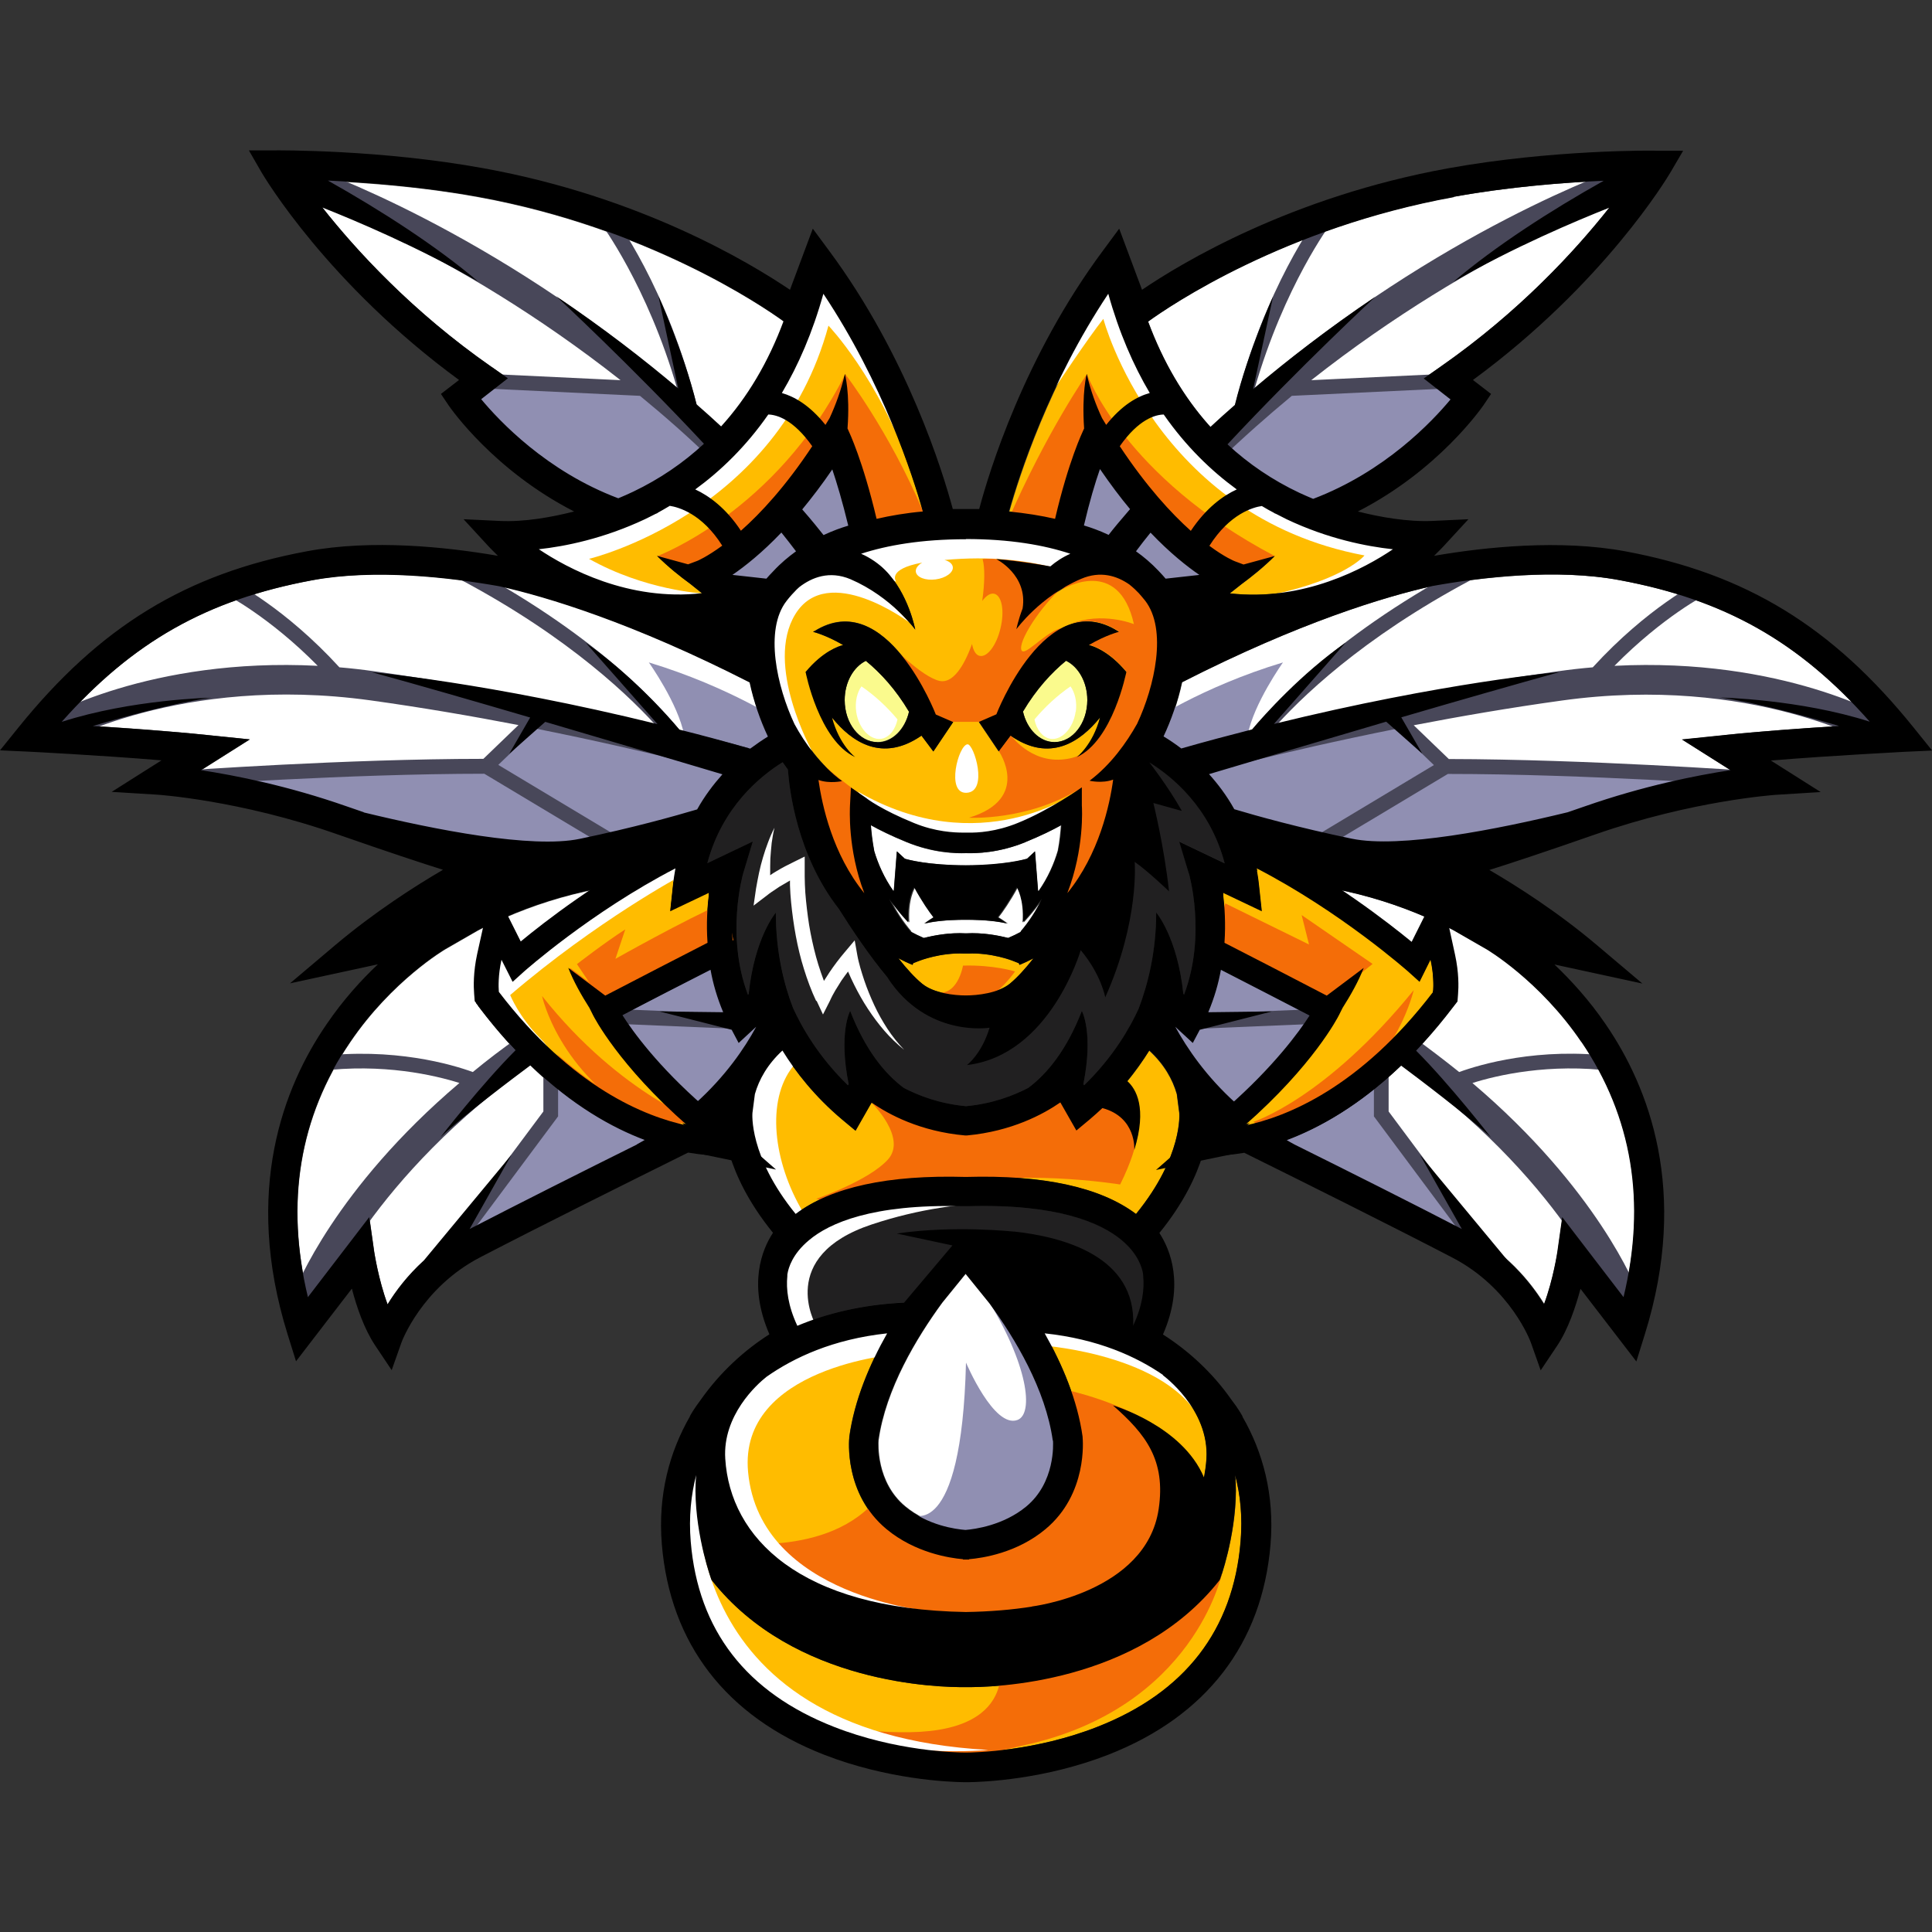 <?xml version="1.0" encoding="UTF-8"?>
<svg id="Layer_1" data-name="Layer 1" xmlns="http://www.w3.org/2000/svg" viewBox="0 0 102.4 102.4">
  <rect x="0" y="0" width="102.4" height="102.4" fill="#333333" stroke="none"/>
  <defs>
    <style>
      .cls-1 {
        fill: #f46d08;
      }

      .cls-2 {
        fill: #fff;
      }

      .cls-3 {
        fill: #ffbc00;
      }

      .cls-4 {
        fill: #fafa8d;
      }

      .cls-5 {
        fill: #908fb2;
      }

      .cls-6 {
        fill: #212021;
      }

      .cls-7 {
        fill: #484759;
      }
    </style>
  </defs>
  <g>
    <path class="cls-4" d="m45.89,35.02c-.65.32-1.12,1.13-1.12,2.08,0,1.23.78,2.23,1.74,2.23.79,0,1.46-.69,1.67-1.62-.71-1.19-1.52-2.07-2.29-2.7Z"/>
    <path class="cls-4" d="m56.51,35.02c-.77.63-1.58,1.5-2.29,2.7.21.93.88,1.62,1.67,1.62.96,0,1.74-1,1.74-2.23,0-.95-.47-1.76-1.12-2.08Z"/>
    <path class="cls-2" d="m54.37,44.63c-1.42.58-2.64.61-3.17.59-.53.02-1.75,0-3.17-.59-.81-.33-1.43-.64-1.88-.89.02.38.08.85.18,1.38.2.67.52,1.41,1.02,2.12l.02-.05.16-2.06.42.39c.15.04,1.23.34,3.24.35,2.01,0,3.09-.3,3.24-.35l.42-.39.16,2.06.02.05c.51-.72.83-1.47,1.03-2.15.1-.51.14-.98.17-1.35-.45.25-1.07.56-1.88.89Z"/>
    <path class="cls-2" d="m48.28,49.38c.22.12.45.23.69.33h0c.53-.13,1.35-.29,2.24-.24.89-.05,1.7.11,2.24.25h0c.24-.11.47-.22.69-.34.48-.55.85-1.15,1.14-1.75-.53.76-1.02,1.26-1.02,1.26.09-1.24-.31-1.86-.31-1.86-.4.74-.8,1.31-1.02,1.59.23.14.49.33.49.33-.55-.14-1.35-.18-1.35-.18h0c-.35-.02-.68-.02-.84-.02-.17,0-.5,0-.84.02h0s-.8.04-1.35.18c0,0,.25-.19.49-.33-.22-.28-.62-.85-1.02-1.59,0,0-.4.62-.31,1.86,0,0-.48-.49-1.01-1.24.29.59.66,1.18,1.13,1.73Z"/>
    <path class="cls-2" d="m52.47,69.07l-1.27-1.57-1.25,1.54c-1.36,1.86-3,4.58-3.38,7.3-.01.14-.14,2.21,1.42,3.5,1.21,1,2.7,1.2,3.21,1.24.49-.04,2.01-.23,3.22-1.24,1.55-1.28,1.43-3.34,1.42-3.5-.38-2.72-2-5.42-3.36-7.28Z"/>
    <path class="cls-6" d="m62.5,44.6l2.41,1.15c-.79-2.98-2.81-4.62-3.99-5.35-.1.14-.19.27-.28.39-.07,1.03-.48,4.54-2.69,7.37-.98,1.55-2.55,3.87-3.74,4.84-.77.63-1.89.81-2.63.85h0s-.14.01-.32.01c-.02,0-.04,0-.06,0-.02,0-.04,0-.06,0-.18,0-.3,0-.32,0h0c-.74-.05-1.86-.23-2.63-.86-1.2-.97-2.76-3.29-3.74-4.84-2.21-2.83-2.62-6.34-2.69-7.37-.09-.12-.19-.25-.28-.39-1.18.73-3.2,2.37-3.99,5.35l2.41-1.15-.51,1.69s-.94,3.26.25,6.43l.04-.03c.31-3,1.44-4.32,1.44-4.32,0,2.08.44,3.79.91,5.05.45.99,1.33,2.58,2.91,4.1l.04-.06c-.55-2.73.08-3.88.08-3.88.81,2.09,1.85,3.34,2.84,4.08.79.41,1.9.84,3.3.97,1.4-.13,2.51-.56,3.3-.97.99-.74,2.03-1.99,2.84-4.08,0,0,.63,1.15.08,3.88l.04.06c1.56-1.51,2.44-3.06,2.89-4.06.49-1.26.93-2.99.93-5.1,0,0,1.13,1.32,1.44,4.32l.04.03c1.2-3.18.26-6.39.25-6.43l-.51-1.69Z"/>
    <path class="cls-6" d="m60.63,67.63s0-.02,0-.04c0-.03,0-.06-.01-.09-.05-.29-.25-1.03-1.14-1.77-1.07-.9-3.35-1.92-8.1-1.8h0c-.06,0-.12,0-.18,0-.06,0-.12,0-.18,0h0c-4.75-.13-7.03.9-8.1,1.79-.88.74-1.09,1.48-1.14,1.77,0,.03,0,.06-.01.09,0,.02,0,.03,0,.04h0c-.07.69.03,1.57.53,2.64,1.52-.64,3.39-1.12,5.66-1.23l3.25-3.84,3.25,3.84c2.27.11,4.14.59,5.66,1.23.5-1.07.6-1.95.53-2.64h0Z"/>
    <path class="cls-2" d="m91.4,38.96c2.59-.27,5.91-.48,7.83-.59-3.81-4.34-7.78-6.58-13.37-7.62-3.35-.62-7.31-.15-9.92.31-2.55.57-7.06,1.93-13.28,5.1-.22,1.03-.57,2.02-.97,2.87,1.03.63,2.62,1.85,3.75,3.87,1.21.36,3.43.98,6.22,1.56,2.55.53,7.71-.49,11.45-1.4.29-.1.59-.2.9-.31,3.11-1.09,5.9-1.64,7.73-1.92l-2.58-1.63,2.24-.23Z"/>
    <path class="cls-2" d="m26.07,19.46l.87.61-1.42,1.11c.97,1.17,3.48,3.83,7.28,5.27.26-.11.53-.22.79-.35,3.72-1.78,6.38-4.82,7.96-9.05-1.17-.85-7.24-4.97-16.2-6.6-3.66-.67-7.37-.85-9.35-.9,1.42,2.01,4.77,6.23,10.07,9.92Z"/>
    <path class="cls-2" d="m38.82,30.48l1.8.2c.09-.11.21-.25.38-.41,1.37-1.44,2.97-2.11,3.96-2.4-.3-1.28-.6-2.28-.85-2.99-2.14,3.13-4.08,4.78-5.29,5.6Z"/>
    <path class="cls-2" d="m63.58,30.48c-1.21-.82-3.15-2.47-5.29-5.6-.24.71-.54,1.71-.85,2.99.99.29,2.59.96,3.95,2.4.16.16.29.3.38.42l1.8-.2Z"/>
    <path class="cls-2" d="m26.47,31.06c-2.61-.47-6.58-.94-9.92-.31-5.59,1.04-9.56,3.28-13.37,7.62,1.92.11,5.25.32,7.83.59l2.24.23-2.58,1.63c1.83.28,4.61.83,7.73,1.92.31.11.61.21.9.31,3.74.91,8.89,1.93,11.45,1.4,2.79-.58,5.02-1.2,6.22-1.56,1.13-2.01,2.72-3.23,3.75-3.87-.4-.85-.75-1.84-.97-2.87-6.23-3.17-10.73-4.53-13.28-5.1Z"/>
    <path class="cls-2" d="m68.87,26.12c.25.12.49.22.73.32,3.8-1.43,6.31-4.1,7.28-5.27l-1.42-1.11.87-.61c5.3-3.69,8.65-7.9,10.07-9.92-1.98.05-5.69.24-9.35.9-8.96,1.63-15.03,5.75-16.2,6.6,1.58,4.26,4.27,7.3,8.02,9.08Z"/>
    <path class="cls-2" d="m75.6,48.62c-1.43-.62-3.06-1.16-4.87-1.51,1.87,1.23,3.33,2.39,4.11,3.03l.76-1.53Z"/>
    <path class="cls-2" d="m78.8,50.3l-1.72-.99c-.2-.1-.4-.2-.61-.31l.04.09c.96,2.11.68,3.85.67,3.92l-.03.15-.09.12c-3.18,4.23-6.39,6.21-8.84,7.14.13.08.27.15.41.23,2.88,1.43,6.44,3.22,9.05,4.57,2.15,1.12,3.45,2.73,4.17,3.89.49-1.33.7-2.76.71-2.78l.26-1.84,3.25,4.24c1.21-5.02.46-9.56-2.23-13.52-2.22-3.27-5.02-4.91-5.04-4.93Z"/>
    <path class="cls-2" d="m64.73,51.4c-.18.97-.49,1.99-1.02,2.99l-.48.9-.93-.86c.61,1.13,1.63,2.63,3.22,4.06,2.25-2.05,3.49-3.77,4.01-4.6-1.56-.82-3.53-1.83-4.81-2.48Z"/>
    <path class="cls-2" d="m26.8,48.62l.76,1.53c.78-.65,2.23-1.8,4.11-3.03-1.81.35-3.44.89-4.87,1.51Z"/>
    <path class="cls-2" d="m25.34,53.3l-.09-.12-.03-.15c-.01-.07-.29-1.82.67-3.92l.04-.09c-.21.1-.41.2-.61.31l-1.72.99s-2.82,1.65-5.04,4.93c-2.69,3.96-3.44,8.5-2.23,13.52l3.25-4.24.26,1.84s.21,1.45.71,2.78c.72-1.17,2.02-2.78,4.17-3.89,2.61-1.36,6.17-3.14,9.05-4.57.14-.08.28-.15.41-.23-2.45-.92-5.66-2.91-8.84-7.14Z"/>
    <path class="cls-2" d="m38.69,54.39c-.53-1-.84-2.02-1.02-2.99-1.28.66-3.25,1.67-4.81,2.48.53.83,1.76,2.55,4.01,4.6,1.59-1.43,2.6-2.93,3.22-4.06l-.93.86-.48-.9Z"/>
    <path class="cls-3" d="m46.91,30.21c1.25,1.25,1.6,3.16,1.6,3.16,0,0-1.25-1.74-3.43-2.67-1.12-.48-2.05-.11-2.72.42-.05.05-.1.09-.14.13-.18.18-.36.38-.53.6-1.19,1.52-.51,4.55.42,6.53.56,1,1.39,2.17,2.52,3.02,0,0-.66.16-1.25-.05.18,1.33.74,3.93,2.43,6-.91-2.34-.77-4.49-.76-4.63l.05-.97.83.57s.79.6,2.51,1.31c1.15.47,2.14.52,2.61.51,0,0,.05,0,.14,0,.09,0,.14,0,.14,0,.47,0,1.47-.04,2.61-.51,1.72-.7,3.31-1.77,3.31-1.77l.08.86c0,.13.14,2.29-.77,4.64,1.7-2.08,2.25-4.68,2.43-6.02-.47.17-.97.11-1.17.07-.05,0-.08-.02-.08-.02,1.14-.84,1.97-2.01,2.53-3.02.93-1.98,1.61-5,.42-6.53-.11-.14-.22-.27-.33-.39-.12-.13-.29-.28-.5-.46-.66-.45-1.53-.74-2.56-.29-.34.15-.66.31-.95.49,0,0,0,0,0,0-1.59.95-2.48,2.18-2.48,2.18,0,0,.36-1.91,1.6-3.16.31-.31.75-.63,1.25-.85-1.39-.45-3.2-.78-5.54-.78-2.36,0-4.17.32-5.56.77.51.22.96.54,1.27.86Zm5.9,7.65s1.5-3.9,3.89-4.76c0,0,0,0,.01,0,.76-.27,1.61-.23,2.53.35.03.01.05.02.06.04,0,0-.66.16-1.59.7.21.05,1.07.32,1.99,1.43,0,0-2.29,6.04-6.14,3.37l-.63.84-1.05-1.56.93-.41Zm-2.29.41l-1.05,1.56-.63-.84c-3.85,2.67-6.14-3.37-6.14-3.37.92-1.11,1.77-1.38,1.99-1.43-.92-.54-1.59-.7-1.59-.7,0-.01.03-.02.06-.04,3.81-2.4,6.43,4.41,6.43,4.41l.93.41Z"/>
    <path class="cls-3" d="m37.22,31.45l-.61-.49c-.53-.39-1.18-.9-1.77-1.49l1.65.45.48-.18s3.13-1.29,6.65-6.98l.37-.59c.32-.68.61-1.47.81-2.34,0,0,.27.97.14,2.89l.05.11c.03.07.77,1.59,1.49,4.68.73-.17,1.55-.3,2.45-.39-.53-1.89-2.11-6.8-5.27-11.54-1.83,6.59-5.62,9.93-8.8,11.62h.02s-.12.05-.12.05c-.19.1-.37.19-.56.28-2.19,1.03-4.23,1.44-5.62,1.59,1.5,1.01,4.75,2.78,8.64,2.33Z"/>
    <path class="cls-3" d="m57.42,22.83l.05-.11c-.13-1.92.14-2.89.14-2.89.2.86.49,1.65.81,2.34l.37.59c3.56,5.76,6.62,6.97,6.65,6.98l.48.18,1.65-.45c-.59.59-1.23,1.1-1.76,1.49l-.62.49c3.91.45,7.16-1.33,8.65-2.34-1.39-.15-3.43-.56-5.62-1.59-.18-.09-.37-.18-.55-.28l-.12-.05h.02c-3.18-1.69-6.97-5.03-8.8-11.62-3.16,4.74-4.74,9.65-5.27,11.54.9.08,1.71.22,2.45.39.73-3.1,1.46-4.61,1.49-4.68Z"/>
    <path class="cls-3" d="m51.19,52.76c.62,0,1.71-.12,2.33-.62.38-.31.82-.79,1.26-1.35-.24.13-.49.25-.75.35l-.04-.1h-.01s-.32-.12-.32-.12c-.01,0-1.13-.44-2.37-.38h-.19c-1.25-.06-2.36.37-2.37.38l-.32.13h-.01s-.04.09-.04.09c-.26-.11-.51-.23-.75-.35.44.56.88,1.04,1.26,1.35.61.5,1.69.61,2.31.62Z"/>
    <path class="cls-3" d="m45.35,59.94l-.72-.6c-1.45-1.22-2.46-2.53-3.16-3.65-.79.73-1.24,1.53-1.46,2.31l-.13,1s-.21,2.28,2.29,5.35c1.89-1.42,4.92-2.08,9.02-1.96,4.11-.12,7.13.54,9.02,1.96,2.5-3.07,2.29-5.34,2.29-5.35l-.13-1c-.22-.78-.67-1.58-1.46-2.31-.69,1.12-1.7,2.42-3.16,3.65l-.72.6-.85-1.49c-.9.63-2.58,1.53-4.94,1.74h0s-.04,0-.06,0c-.02,0-.04,0-.06,0h0c-2.36-.22-4.03-1.12-4.94-1.75l-.85,1.49Z"/>
    <path class="cls-3" d="m75.82,50.98l-.58,1.17-.61-.55s-3.55-3.15-8.03-5.47c.05.29.1.59.13.89l.15,1.39-2.06-.98c.09.72.15,1.63.08,2.65,1.29.66,3.65,1.88,5.42,2.8l1.96-1.47c-.28.72-.7,1.46-1.12,2.12l-.19.38c-.06.12-1.36,2.66-5.01,5.86,2.23-.47,6.13-2.02,10-7.09.02-.26.04-.89-.14-1.7Z"/>
    <path class="cls-3" d="m65.51,79.02c-.02,2.48-.85,4.72-.85,4.72-4.35,5.54-12.1,5.7-13.47,5.68-1.36.02-9.12-.14-13.47-5.68,0,0-.83-2.24-.85-4.72,0-.28.01-.56.04-.84-.28,1.04-.4,2.21-.29,3.53.39,4.69,2.95,8,7.6,9.82,3.26,1.28,6.45,1.36,6.97,1.36.52,0,3.71-.08,6.97-1.36,4.65-1.82,7.21-5.12,7.6-9.82.11-1.31-.02-2.49-.29-3.53.03.28.04.56.04.84Z"/>
    <path class="cls-3" d="m31.43,53.91l-.19-.38c-.42-.66-.84-1.4-1.12-2.12l1.96,1.47c1.76-.92,4.13-2.14,5.42-2.8-.07-1.02-.01-1.93.08-2.65l-2.06.98.15-1.39c.03-.31.08-.6.13-.89-4.48,2.32-7.99,5.44-8.03,5.47l-.61.55-.59-1.17c-.18.81-.16,1.44-.14,1.7,3.87,5.07,7.76,6.63,10,7.09-3.65-3.2-4.95-5.74-5.01-5.86Z"/>
    <path class="cls-3" d="m38.45,77.33c.27,4.15,3.91,7.97,12.75,8.12,8.85-.15,12.49-3.97,12.75-8.12.17-2.67-2.32-4.45-2.32-4.45,0,0,.01,0,.02,0-1.43-.98-3.47-1.91-6.28-2.21.93,1.64,1.74,3.54,2,5.48v.03c.02.12.29,3-1.97,4.87-1.51,1.25-3.33,1.53-4.05,1.59v.02s-.07,0-.16,0c-.09,0-.15,0-.16,0v-.02c-.72-.06-2.54-.33-4.05-1.59-2.26-1.87-1.98-4.75-1.97-4.87v-.03c.27-1.94,1.08-3.84,2.01-5.48-2.88.31-4.96,1.28-6.39,2.3-.51.41-2.33,2.05-2.19,4.35Z"/>
    <path class="cls-5" d="m73.75,37.42l-10.14,3.36,1.09,2.65s5.85,2.73,9.83,2.34c3.98-.39,16.78-4.37,16.78-4.37-3.67-.47-14.9-1.01-14.9-1.01l-2.65-2.97Z"/>
    <path class="cls-5" d="m64.31,50.69v.31l-1.72,2.34-.86,1.09,1.87,3.43s1.01,2.26,2.19,1.25c1.17-1.01,4.45-5.38,4.45-5.38-.55-.47-5.93-3.04-5.93-3.04Z"/>
    <path class="cls-5" d="m73.13,58.96l.23-2.73c-1.56,1.56-6.48,3.98-6.48,3.98l11.24,6.09-.55-1.33-4.45-6.01Z"/>
    <path class="cls-5" d="m64.78,30.84l-6.45-6.97c-1.14,1.98-1.66,4.68-1.66,4.68l2.6.94,3.02,2.18,2.5-.83Z"/>
    <path class="cls-5" d="m77.47,20.44l-9.16-.1-3.95,3.23s4.47,3.64,6.45,3.64c0,0,6.66-3.54,6.66-6.76Z"/>
    <path class="cls-5" d="m66.13,38.96c.31-1.66,1.87-3.85,1.87-3.85-4.32,1.3-7.18,3.23-7.18,3.23l1.35,2.08,3.95-1.46Z"/>
    <path class="cls-5" d="m37.7,43.43l1.09-2.65-10.14-3.36-2.65,2.97s-11.24.55-14.9,1.01c0,0,12.8,3.98,16.78,4.37,3.98.39,9.83-2.34,9.83-2.34Z"/>
    <path class="cls-5" d="m38.09,51v-.31s-5.38,2.58-5.93,3.04c0,0,3.28,4.37,4.45,5.38,1.17,1.01,2.18-1.25,2.18-1.25l1.87-3.43-.86-1.09-1.72-2.34Z"/>
    <path class="cls-5" d="m29.27,58.96l-4.45,6.01-.55,1.33,11.24-6.09s-4.92-2.42-6.48-3.98l.23,2.73Z"/>
    <path class="cls-5" d="m37.62,30.84l2.5.83,3.02-2.18,2.6-.94s-.52-2.71-1.66-4.68l-6.45,6.97Z"/>
    <path class="cls-5" d="m31.59,27.2c1.98,0,6.45-3.64,6.45-3.64l-3.95-3.23-9.16.1c0,3.23,6.66,6.76,6.66,6.76Z"/>
    <path class="cls-5" d="m36.27,38.96l3.95,1.46,1.35-2.08s-2.86-1.92-7.18-3.23c0,0,1.56,2.19,1.87,3.85Z"/>
    <path class="cls-5" d="m48.31,80.26s2.65,1.56,2.89-8.04c0,0,1.48,3.51,2.73,3.04.88-.33.55-2.97-1.64-6.48,0,0,2.58,1.56,3.51,5.31.94,3.75,1.25,5.38-.94,6.24-2.18.86-4.92,1.01-4.92,1.01,0,0-1.56.39-2.03-1.09"/>
    <path class="cls-7" d="m99.44,39.52l.8-1.34c-.25-.15-5.77-3.35-14.67-2.89,2.58-2.62,4.85-3.78,4.88-3.79l-.35-.7c-.12.06-2.79,1.41-5.68,4.57-.6.05-1.22.12-1.85.21-5.75.8-11.16,1.94-14.88,2.82,1.7-1.87,5.28-5.18,11.42-8.25l-.35-.7c-7.36,3.68-11.07,7.64-12.38,9.27-2.27.55-3.64.94-3.68.95l.42,1.5c.06-.02,4.62-1.29,10.88-2.54l2,1.92-6.85,4.11.4.67,7.19-4.31c7.27,0,15.9.62,15.99.62l.06-.78c-.09,0-8.71-.62-16-.63l-1.86-1.79c2.44-.47,5.1-.93,7.85-1.31,10.08-1.4,16.6,2.36,16.66,2.4Z"/>
    <path class="cls-7" d="m78.05,57.4c1.29-.41,4.07-1.06,7.44-.63l.1-.77c-4.03-.52-7.18.43-8.25.82-.76-.61-1.57-1.23-2.43-1.85l-.9,1.27c8.76,6.19,11.31,12.72,11.33,12.79l1.46-.55c-.09-.25-2.13-5.45-8.75-11.07Z"/>
    <rect class="cls-7" x="63.21" y="53.62" width="6.33" height=".78" transform="translate(-2.2 2.82) rotate(-2.39)"/>
    <polygon class="cls-7" points="73.6 56.44 72.82 56.44 72.82 59.17 78.82 67.23 79.45 66.76 73.6 58.91 73.6 56.44"/>
    <path class="cls-7" d="m58.24,29.05l1.21.98c.66-.82,1.35-1.63,2.06-2.41l-1.16-1.04c-.73.81-1.44,1.64-2.11,2.48Z"/>
    <path class="cls-7" d="m68.47,20.98l8.65-.41-.04-.78-7.58.36c8.89-7.01,17.05-9.84,17.15-9.87l-.5-1.48c-.43.15-9.85,3.41-19.65,11.79,1.58-5.47,4.02-8.72,4.05-8.76l-.62-.47c-.12.16-2.9,3.87-4.48,10.16-.64.57-1.27,1.16-1.91,1.77l1.08,1.12c1.28-1.23,2.57-2.37,3.85-3.43Z"/>
    <path class="cls-7" d="m23.65,29.45l-.35.7c6.14,3.07,9.72,6.39,11.42,8.25-3.72-.88-9.13-2.02-14.88-2.82-.63-.09-1.25-.16-1.85-.21-2.89-3.16-5.56-4.51-5.68-4.57l-.35.7s2.3,1.17,4.88,3.79c-8.91-.46-14.42,2.73-14.67,2.89l.8,1.34c.06-.04,6.58-3.79,16.66-2.4,2.74.38,5.41.84,7.85,1.31l-1.86,1.79c-7.28,0-15.91.62-16,.63l.06.78c.09,0,8.72-.62,15.99-.62l7.19,4.31.4-.67-6.85-4.11,2-1.92c6.27,1.25,10.82,2.52,10.88,2.54l.42-1.5s-1.41-.39-3.68-.95c-1.31-1.62-5.02-5.58-12.38-9.27Z"/>
    <path class="cls-7" d="m27.49,54.97c-.87.61-1.68,1.23-2.43,1.85-1.07-.39-4.21-1.33-8.25-.82l.1.77c3.37-.43,6.14.22,7.44.63-6.62,5.62-8.65,10.83-8.75,11.07l1.46.55c.02-.07,2.58-6.6,11.33-12.79l-.9-1.27Z"/>
    <rect class="cls-7" x="35.63" y="50.85" width=".78" height="6.33" transform="translate(-19.45 87.75) rotate(-87.61)"/>
    <polygon class="cls-7" points="28.8 58.91 22.95 66.76 23.58 67.23 29.58 59.17 29.58 56.44 28.8 56.44 28.8 58.91"/>
    <path class="cls-7" d="m40.89,27.62c.71.79,1.4,1.6,2.06,2.41l1.21-.98c-.68-.84-1.39-1.67-2.11-2.48l-1.16,1.04Z"/>
    <path class="cls-7" d="m25.31,19.79l-.04.78,8.65.41c1.28,1.05,2.58,2.19,3.85,3.43l1.08-1.12c-.64-.61-1.27-1.2-1.91-1.77-1.58-6.29-4.36-10-4.48-10.16l-.62.47s2.47,3.29,4.05,8.76c-9.8-8.38-19.21-11.64-19.65-11.79l-.5,1.48c.1.03,8.26,2.86,17.15,9.87l-7.58-.36Z"/>
    <path class="cls-1" d="m50.73,87.23c4-.04,12.8-2.6,13.01-7.49.21-4.89-8.01-6.24-8.01-6.24,0,0,1.6,5.09-.42,6.87-5.2,4.58-8.74-1.04-8.74-1.04-2.6,3.33-8.22,2.39-8.22,2.39,0,0,2.91,5.62,12.38,5.51Z"/>
    <path class="cls-1" d="m41.73,90.5c-.76-.54-1.51-1.18-2.23-1.91.03.05.61,1.05,2.23,1.91Z"/>
    <path class="cls-1" d="m65.09,77.56l-2.91,6.55-9.26,3.54s1.35,4.06-4.68,4.16c-3.08.05-5.15-.59-6.51-1.31,2.97,2.12,6.16,2.87,9.15,2.91.7-.28,1.79-.56,3.36-.9,9.05-1.95,10.53-9.13,10.53-9.13-.23-2.44-.02-4.36.33-5.82-.01,0-.02,0-.02,0Z"/>
    <path class="cls-1" d="m49.69,62.99c3.95-1.14,9.68-.21,9.68-.21,2.29-4.6,0-5.72,0-5.72l-1.98,2.08-.21-3.02s-1.66,2.08-4.27,3.23c-2.6,1.14-6.71-.9-6.71-.9,0,0,1.9,1.86.86,3.01-1.04,1.14-3.8,2.08-3.8,2.08,0,0,2.47.6,6.42-.55Z"/>
    <path class="cls-1" d="m47.4,43.51s2.09.68.18-.23c-1.95-.94-3.86-2.67-3.86-2.67,0,0-.81-.08-.94.31s.68,4.08,1.48,5.12c.81,1.04,1.79,1.59,1.79,1.59l-.57-4.29.39-.45,1.52.62Z"/>
    <path class="cls-1" d="m52.6,52.69c.55-.29,1.2-1.2,1.2-1.2,0,0-1.14-.36-2.76-.31,0,0-.29,1.77-1.56,1.38-1.27-.39.44.73.44.73,0,0,2.13-.31,2.68-.6Z"/>
    <path class="cls-1" d="m46.8,33.78s-.03-.03-.03-.03c0,0,0,0,.03.03Z"/>
    <path class="cls-1" d="m61.7,34.34s-.25,1.87-1.24,3.84c-.23,1.27-.95,2.95-.95,2.95-.62,4.72-3.16,6.55-3.16,6.55l.59-4.49-.94-.59c.43-.25.83-.51,1.19-.77-2.77,1.69-5.83,1.51-5.83,1.51,3.32-1.01,1.58-3.53,1.58-3.53l.63-.84s0,0,0,0c.08.08,1.23,1.7,3.25,1.2,2.03-.51,2.85-4.44,2.88-4.57,0,0,0,0,0,0-.92-1.11-1.77-1.38-1.99-1.43.92-.54,1.59-.7,1.59-.7,0-.01-.03-.02-.06-.04-.92-.58-1.77-.62-2.53-.35,1.7-.69,3.39,0,3.39,0-.81-3.61-3.71-1.89-3.8-1.84.02-.02.04-.05.06-.07,0,0,0,0,0,0,.13-.15.26-.27.39-.38-.07.04-.14.09-.21.15-1.13.86-2.46,2.81-2.42,3.43s1.17-.78,2.03-1.05c.86-.27,1.25,0,1.25,0l-3.08,3.16-1.25,1.91-1.19-.13h-1.36s-1.27.37-2.24-1.82c-.77-1.73-1.26-2.41-1.43-2.62.36.37,1.99,2.05,2.95,2.27.69.15,1.29-.76,1.72-1.96.06.34.2.59.4.63.4.1.9-.56,1.11-1.47.22-.91.07-1.72-.33-1.82-.2-.05-.43.1-.64.38.13-.92.15-1.75.02-2.22,0,0,1.14-.14,4,.47,0,0,.97-.13,1.99.06,1.08-.14,2.1.54,2.75,1.28,1.01,1.13.86,2.89.86,2.89Z"/>
    <path class="cls-1" d="m32.47,53.21l5.93-3.07-.42-2.03c-2.24.99-5.83,3.02-5.83,3.02l.52-1.56c-1.09.7-2.56,1.84-2.56,1.84l1.42,2.12.94-.31Z"/>
    <polygon class="cls-1" points="64.47 48.19 64 50.06 69.69 53.5 72.28 51.41 68.52 48.81 68.91 50.37 64.47 48.19"/>
    <path class="cls-1" d="m65.96,59.77s.99.72,4.36-1.28c3.28-1.95,4.14-5.7,4.14-5.7-4.68,5.77-8.5,6.98-8.5,6.98Z"/>
    <path class="cls-1" d="m28.26,53.11s.86,4.06,5.46,6.63l3.2.16s-4.45-1.48-8.66-6.79Z"/>
    <path class="cls-1" d="m41.45,26.65c2.3-2.52,3.05-4.48,3.27-5.64l-.15,2.36,1.33,4.53,3.03-.78c-1.81-4.29-4.13-7.29-4.13-7.29-3.66,7.29-9.95,9.64-9.95,9.64l2.16.93s.62.44,4.45-3.75Z"/>
    <path class="cls-1" d="m58.15,22.75v-.03c1.67,4.63,6.71,7.99,6.71,7.99l2.7-1.24c-7.99-4.2-9.95-9.64-9.95-9.64,0,0-2.11,3-4.22,7.84l2.65.23,2.11-5.15Z"/>
    <path class="cls-2" d="m37.22,31.45s-3.03-.16-6-1.83c0,0,9.99-2.37,12.69-12.36,0,0,2.65,2.76,4.37,7.65,0,0-2.6-7.96-4.79-9.94,0,0-2.29,7.02-7.39,10.56-5.1,3.54-8.58,3.64-8.58,3.64,0,0,5.23,3.82,9.69,2.28Z"/>
    <path class="cls-2" d="m63.32,22.57c-3.43-5.25-4.53-7.96-4.53-7.96,0,0-2.55,3.75-2.86,5.93,0,0,1.72-2.6,2.55-3.64,0,0,2.76,10.46,13.84,12.54,0,0-.99,1.25-4.89,2.08,0,0,3.38.47,6.82-2.5,0,0-7.49-1.2-10.92-6.45Z"/>
    <path class="cls-2" d="m43.28,53.04l.34.73.37-.73.06-.13.07-.14c.05-.09.1-.18.15-.27.11-.18.22-.35.33-.53.11-.16.23-.32.35-.48,0,.01,0,.02.01.03.1.23.2.45.31.67.22.44.46.87.73,1.28.27.41.56.8.88,1.17.32.37.67.7,1.04,1-.33-.35-.63-.72-.89-1.12-.26-.4-.49-.81-.69-1.24-.2-.43-.38-.87-.53-1.31-.08-.22-.14-.45-.21-.67-.03-.11-.06-.23-.09-.34-.03-.11-.05-.23-.07-.33l-.14-.79-.53.63h0c-.29.34-.56.7-.81,1.07-.1.15-.19.3-.29.45-.11-.29-.21-.58-.3-.87-.17-.55-.3-1.11-.41-1.67-.11-.56-.18-1.14-.24-1.71-.03-.29-.05-.57-.06-.86,0-.14-.01-.29-.01-.43,0-.14,0-.29,0-.42v-.63s-.55.27-.55.27c-.33.16-.66.33-.97.52-.11.06-.21.13-.31.2,0-.02,0-.04,0-.07,0-.27,0-.54.01-.82.02-.27.04-.54.07-.82.04-.27.08-.54.15-.81-.13.25-.24.5-.34.77-.1.26-.19.53-.27.8-.08.27-.15.54-.21.82-.06.28-.11.56-.16.84h0s-.13.9-.13.9l.76-.58.09-.07.1-.07.21-.14c.14-.1.28-.19.43-.27.11-.07.23-.13.34-.2,0,.09,0,.18,0,.26.01.3.03.6.06.9.06.6.14,1.19.25,1.78.11.59.25,1.18.43,1.75.18.58.39,1.15.65,1.7Z"/>
    <path class="cls-2" d="m46.15,63.82c-5.93,1.82-5.41,4.73-5.41,4.73l1.4,2.34,1.09-.68s-2.08-3.63,2.97-5.31,9.47-1.2,11.55-.57c0,0-5.67-2.34-11.6-.52Z"/>
    <path class="cls-2" d="m41.32,54.87s-4.26,3.74.7,9.47c0,0,1.04.8.39-.36-1.51-2.71-1.77-5.91-.26-7.6l-.83-1.51Z"/>
    <path class="cls-2" d="m36.33,45.54s-.35,0-2.65,1.29-6.13,4.53-6.13,4.53l-1.13-1.17s-.51.35-.51,1.99,1.91,3.04,1.91,3.04c0,0,1.95,1.05.82-.08-1.13-1.13-1.6-2.3-1.6-2.3,4.6-3.94,9.05-6.32,9.05-6.32l.23-.98Z"/>
    <path class="cls-2" d="m44.49,30.01c-1.51-.57-3.64,1.14-4.01,2.24-.36,1.09.62,6.09,2.55,7.54,0,0-2.52-4.55-.88-7.23,1.72-2.81,6.03.42,6.03.42,0,0-2.18-2.39-3.69-2.97Z"/>
    <path class="cls-2" d="m48.23,28.13c-4.53.73-4.01,1.4-4.01,1.4l3.28,1.3s-.53-.66,1.38-1.01c-.23.13-.36.31-.34.48.04.3.51.48,1.05.41s.95-.37.91-.66c-.02-.17-.2-.31-.44-.37,2.41-.22,4.45,0,6.29.54l.73-.94s-4.32-1.87-8.84-1.14Z"/>
    <path class="cls-2" d="m51.28,39.45c-.48.03-1.16,2.61-.06,2.57,1.19-.04.4-2.6.06-2.57Z"/>
    <path class="cls-2" d="m57.05,41.99s-5.11,3.71-11.59-.04c0,0,2.42,2.97,5.54,2.93,3.12-.04,6.05-2.89,6.05-2.89Z"/>
    <path class="cls-2" d="m47.51,71.78l-.42-2.08s-6.03.52-8.27,4.06c-2.24,3.54-2.6,6.87,1.56,9.73,4.16,2.86,9.05,1.92,9.05,1.92,0,0-9.16-.73-9.78-7.39-.52-5.57,7.86-6.24,7.86-6.24Z"/>
    <path class="cls-2" d="m37,78.47l-.23-1.72c-4.45,18.03,15.61,16,15.61,16-16.93-.94-15.37-14.28-15.37-14.28Z"/>
    <path class="cls-2" d="m45.38,37.72c.12.86.72,1.52,1.32,1.44.42-.06.75-.47.87-1.03-.57-.68-1.21-1.27-1.91-1.75-.24.33-.35.83-.28,1.34Z"/>
    <path class="cls-2" d="m57.02,37.72c.07-.51-.04-1-.28-1.34-.7.48-1.34,1.07-1.91,1.75.11.56.45.97.86,1.03.6.08,1.2-.58,1.32-1.44Z"/>
    <path class="cls-2" d="m59.52,71.42c-3.95-1.4-5.15-1.4-5.15-1.4l.94,1.3s7.28.52,8.58,4.58c0,0-.42-3.07-4.37-4.47Z"/>
    <path d="m53.56,38.99c2.07,1.44,3.68.35,4.74-.96-.39,1.47-1.23,2.1-1.23,2.1,1.92-.88,2.62-4.49,2.63-4.51,0,0,0,0,0,0-.92-1.11-1.77-1.38-1.99-1.43.92-.54,1.59-.7,1.59-.7,0-.01-.03-.03-.06-.04-3.81-2.4-6.43,4.41-6.43,4.41l-.92.4,1.05,1.56.63-.84Zm2.95-3.97c.65.32,1.12,1.13,1.12,2.08,0,1.23-.78,2.23-1.74,2.23-.79,0-1.46-.69-1.67-1.62.71-1.19,1.52-2.07,2.29-2.7Z"/>
    <path d="m102.4,39.77l-.96-1.19c-4.32-5.37-8.9-8.17-15.3-9.36-3.46-.64-7.41-.23-10.13.24.32-.31.52-.53.54-.55l1.28-1.39-1.89.09c-1.35.06-2.83-.21-3.97-.5,4.26-2.18,6.54-5.47,6.65-5.62l.41-.61-.96-.74c6.95-5.1,10.31-10.74,10.46-10.99l.68-1.16h-1.35c-.23-.02-5.63-.06-11.1.93-8.33,1.51-14.14,5.02-16.23,6.44l-1.21-3.24-.85,1.15c-4.19,5.63-6.06,11.78-6.57,13.71h-1.4c-.52-1.93-2.39-8.08-6.57-13.71l-.85-1.15-1.21,3.24c-2.1-1.42-7.9-4.93-16.23-6.44-5.48-1-10.88-.95-11.1-.95h-1.35s.68,1.18.68,1.18c.15.25,3.5,5.89,10.46,10.99l-.96.74.41.61c.11.16,2.4,3.45,6.65,5.62-1.14.29-2.62.57-3.97.5l-1.89-.09,1.28,1.39s.22.24.54.55c-2.72-.47-6.67-.89-10.13-.24-6.4,1.19-10.97,3.99-15.3,9.36l-.96,1.19,1.53.07s3.64.18,7.03.46l-2.64,1.67,2.42.15s4.36.28,9.54,2.1c2.61.91,4.42,1.51,5.6,1.88-1.44.84-3.61,2.22-5.72,4l-2.39,2.02,4.66-1.01c-.87.82-1.84,1.88-2.73,3.19-2.25,3.28-4.43,8.79-2.06,16.41l.45,1.44,2.96-3.85c.25.96.65,2.14,1.24,3.02l.87,1.3.52-1.47s1.05-2.89,4.17-4.51c3.25-1.69,7.98-4.04,11.02-5.55.71.12,1.25.15,1.6.15.23,0,.36-.01.4-.02l.2-.02c.34,1.11,1,2.54,2.3,4.14-.58.88-1.34,2.73-.19,5.38-1.32.84-2.61,2.01-3.63,3.46-.37.49-.56.83-.59.89h.01c-1.08,1.88-1.71,4.15-1.49,6.79.44,5.26,3.4,9.11,8.59,11.14,3.38,1.32,6.62,1.45,7.44,1.46h0s.03,0,.07,0c0,0,.02,0,.03,0,.01,0,.02,0,.03,0,.04,0,.06,0,.07,0h0c.82-.01,4.06-.14,7.44-1.46,5.18-2.03,8.15-5.88,8.59-11.14.22-2.63-.41-4.91-1.49-6.78h.01c-.03-.06-.21-.4-.59-.89-1.02-1.46-2.31-2.62-3.63-3.46,1.15-2.64.39-4.49-.19-5.38,1.3-1.6,1.96-3.03,2.3-4.14l.2.02s.17.02.4.02c.34,0,.89-.03,1.6-.15,3.05,1.51,7.77,3.86,11.02,5.55,3.12,1.62,4.16,4.48,4.17,4.51l.52,1.47.87-1.3c.59-.88.98-2.06,1.24-3.02l2.96,3.85.45-1.44c2.37-7.61.19-13.12-2.06-16.41-.89-1.31-1.86-2.36-2.73-3.19l4.66,1.01-2.39-2.02c-2.1-1.78-4.28-3.16-5.72-4,1.18-.37,2.99-.97,5.6-1.88,5.18-1.81,9.5-2.09,9.54-2.1l2.42-.15-2.64-1.67c3.39-.28,6.99-.45,7.03-.46l1.53-.07Zm-28.57-10.66c-1.49,1.01-4.74,2.78-8.65,2.34l.62-.49c.53-.39,1.17-.9,1.76-1.49l-1.65.45-.48-.18s-.51-.2-1.33-.81c1.08-1.71,2.34-2.05,2.78-2.11.22.13.44.26.66.37h-.02s.12.05.12.05c.19.1.37.19.55.28,2.19,1.04,4.24,1.44,5.62,1.59Zm-10.82,17.17s.95,3.25-.25,6.43l-.04-.03c-.31-3-1.44-4.32-1.44-4.32,0,2.11-.45,3.84-.93,5.1-.45.99-1.33,2.55-2.89,4.06l-.04-.06c.55-2.73-.08-3.88-.08-3.88-.81,2.09-1.85,3.34-2.84,4.08-.79.41-1.9.84-3.3.97-1.4-.13-2.51-.56-3.3-.97-.99-.74-2.03-1.99-2.84-4.08,0,0-.63,1.15-.08,3.88l-.04.06c-1.58-1.53-2.46-3.11-2.91-4.1-.48-1.25-.91-2.97-.91-5.05,0,0-1.13,1.32-1.44,4.32l-.04.03c-1.19-3.16-.26-6.39-.25-6.43l.51-1.69-2.41,1.15c.79-2.98,2.81-4.62,3.99-5.35.1.14.19.27.28.39.07,1.03.48,4.54,2.69,7.37.68,1.08,1.65,2.53,2.58,3.64,2.09,3.22,5.42,2.67,5.42,2.67-.42,1.4-1.2,1.98-1.2,1.98,4.42-.52,6.03-6.09,6.03-6.09,1.09,1.3,1.3,2.5,1.3,2.5,1.82-4.06,1.56-7.18,1.56-7.18.68.47,1.82,1.56,1.82,1.56-.26-2.39-.83-4.68-.83-4.68l1.51.42c-.73-1.3-1.72-2.57-1.72-2.57,1.18.73,3.21,2.37,3.99,5.35l-2.41-1.15.51,1.69Zm-23.74-18.15c-.79-1.2-1.69-1.85-2.42-2.19,1.33-.97,2.68-2.26,3.87-3.97.44.01,1.32.25,2.33,1.68-1.41,2.13-2.73,3.55-3.78,4.48Zm4.84-3.26c.24.71.54,1.71.85,2.99-.37.11-.82.27-1.31.5-.24-.3-.61-.77-1.13-1.36.51-.62,1.05-1.32,1.6-2.13Zm-2.69,3.36c.27.34.53.67.77.99-.4.29-.81.63-1.19,1.04-.16.16-.28.3-.38.41l-1.8-.2c.67-.46,1.57-1.17,2.6-2.25Zm12.7,21.15c-.22.12-.45.23-.69.33h0c-.53-.13-1.35-.29-2.24-.24-.89-.05-1.7.11-2.24.25h0c-.24-.11-.47-.22-.69-.34-.47-.55-.84-1.14-1.13-1.73.53.76,1.01,1.24,1.01,1.24-.09-1.24.31-1.86.31-1.86.4.74.8,1.31,1.02,1.59-.23.14-.49.33-.49.33.55-.14,1.35-.18,1.35-.18h0c.35-.02.68-.02.84-.02.17,0,.5,0,.84.02h0s.8.04,1.35.18c0,0-.25-.19-.49-.33.22-.28.62-.85,1.02-1.59,0,0,.4.62.31,1.86,0,0,.48-.49,1.02-1.26-.29.6-.66,1.19-1.14,1.75Zm.66,1.41c-.44.56-.88,1.04-1.26,1.35-.62.5-1.71.62-2.33.62-.62,0-1.7-.12-2.31-.62-.38-.31-.82-.79-1.26-1.35.24.13.49.25.75.35l.04-.1h.01s.32-.12.32-.12c.01,0,1.12-.44,2.37-.38h.19c1.24-.06,2.36.37,2.37.38l.32.13h.01s.04.09.04.09c.26-.11.51-.23.75-.35Zm.26-3.56l-.02-.05-.16-2.06-.42.39c-.15.04-1.23.34-3.24.35-2.01,0-3.09-.3-3.24-.35l-.42-.39-.16,2.06-.02.05c-.5-.71-.82-1.45-1.02-2.12-.1-.53-.15-1-.18-1.38.45.25,1.07.56,1.88.89,1.42.58,2.64.61,3.17.59.53.02,1.75,0,3.17-.59.81-.33,1.43-.64,1.88-.89-.02.37-.07.84-.17,1.35-.2.68-.53,1.43-1.03,2.15Zm8.08-19.09c-1.04-.93-2.35-2.35-3.77-4.49,1-1.43,1.88-1.67,2.33-1.68,1.19,1.71,2.54,3,3.87,3.97-.74.34-1.63.99-2.43,2.19Zm.46,2.33l-1.8.2c-.09-.11-.22-.25-.38-.42-.38-.4-.78-.74-1.19-1.03.24-.32.5-.66.77-.99,1.03,1.08,1.93,1.79,2.6,2.25Zm-3.69-3.48c-.52.6-.9,1.06-1.13,1.36-.49-.23-.94-.39-1.31-.5.3-1.28.6-2.28.85-2.99.55.8,1.08,1.51,1.6,2.13Zm17.16-16.56c2.92-.53,5.87-.76,7.95-.85-2.82,1.58-5.75,3.47-7.97,5.36,3.19-1.84,6.52-3.24,8.26-3.93-1.76,2.23-4.74,5.5-8.96,8.44l-.87.61,1.42,1.11c-.97,1.17-3.48,3.83-7.28,5.27-.24-.1-.49-.21-.73-.32-1.42-.67-2.69-1.53-3.81-2.57,3.85-4.13,7.83-7.82,7.83-7.82-2.49,1.68-4.64,3.34-6.47,4.89l1.05-4.89s-1.31,2.86-2.02,5.73c-.46.4-.89.79-1.3,1.17-1.39-1.54-2.49-3.4-3.3-5.58,1.17-.85,7.24-4.97,16.2-6.6Zm-18.31,5.14c.57,2.05,1.33,3.79,2.2,5.26-.66.18-1.48.64-2.31,1.69l-.22-.36c-.32-.68-.61-1.47-.81-2.34,0,0-.27.97-.14,2.89l-.05.11c-.03.07-.77,1.59-1.49,4.68-.73-.17-1.55-.3-2.45-.39.53-1.89,2.11-6.8,5.27-11.54Zm-7.55,13c2.34,0,4.15.32,5.54.78-.41.18-.77.42-1.06.67-.38-.07-1.46-.26-2.87-.39,0,0,1.69.84,1.4,2.62-.24.63-.33,1.1-.33,1.1,0,0,1.25-1.74,3.43-2.67,1.03-.44,1.9-.16,2.56.3.21.17.38.33.5.46.11.12.22.26.33.39,1.19,1.53.51,4.55-.42,6.53-.56,1-1.39,2.17-2.52,3.02,0,0,.66.16,1.25-.06-.18,1.33-.74,3.94-2.43,6.02.91-2.35.78-4.51.77-4.64v-.97s-1.67,1.19-3.4,1.89c-1.15.47-2.14.52-2.61.51,0,0-.05,0-.14,0-.09,0-.14,0-.14,0-.47,0-1.47-.04-2.61-.51-1.72-.7-2.51-1.3-2.51-1.31l-.83-.57-.05.97c0,.13-.14,2.28.76,4.63-1.69-2.07-2.24-4.67-2.43-6,.59.21,1.25.06,1.25.06-1.14-.84-1.97-2.01-2.52-3.02-.93-1.98-1.61-5-.42-6.53.17-.22.35-.42.53-.6.04-.04.09-.08.14-.13.67-.52,1.6-.89,2.72-.42,2.18.94,3.43,2.67,3.43,2.67,0,0-.36-1.92-1.6-3.16-.31-.31-.76-.64-1.27-.86,1.38-.45,3.2-.77,5.56-.77Zm-7.55-13c3.16,4.74,4.74,9.65,5.27,11.54-.9.08-1.71.22-2.45.39-.73-3.1-1.46-4.61-1.49-4.68l-.05-.11c.14-1.92-.14-2.89-.14-2.89-.2.86-.49,1.65-.81,2.34l-.22.36c-.84-1.05-1.65-1.5-2.31-1.69.87-1.47,1.63-3.21,2.2-5.26Zm-18.14,5.59l1.42-1.11-.87-.61c-4.22-2.94-7.2-6.21-8.96-8.44,1.74.69,5.07,2.09,8.26,3.93-2.22-1.89-5.16-3.78-7.97-5.36,2.08.1,5.03.32,7.95.85,8.96,1.63,15.03,5.75,16.2,6.6-.81,2.18-1.92,4.05-3.31,5.58-.41-.38-.84-.77-1.3-1.17-.71-2.87-2.02-5.73-2.02-5.73l1.05,4.89c-1.83-1.55-3.98-3.21-6.47-4.89,0,0,3.98,3.69,7.83,7.82-1.1,1.02-2.35,1.87-3.75,2.54-.27.13-.53.24-.79.35-3.8-1.43-6.31-4.1-7.28-5.27Zm8.68,6.36c.18-.09.37-.18.56-.28l.12-.05h-.02c.22-.12.44-.25.66-.38.45.07,1.7.4,2.78,2.11-.82.6-1.32.81-1.33.81l-.48.18-1.65-.45c.59.59,1.23,1.1,1.77,1.49l.61.49c-3.89.44-7.15-1.33-8.64-2.33,1.39-.15,3.43-.56,5.62-1.59Zm-14.9,15.53c-.29-.1-.59-.2-.9-.31-3.11-1.09-5.9-1.64-7.73-1.92l2.58-1.63-2.24-.23c-1.91-.2-4.22-.36-6.07-.48,1.66-.49,4.33-1.23,6.27-1.5,0,0-4.2.08-7.92,1.28,3.78-4.26,7.73-6.47,13.26-7.5,3.35-.62,7.31-.15,9.92.31,2.55.57,7.06,1.93,13.28,5.1.22,1.03.57,2.02.97,2.87-.28.17-.6.39-.94.64-1.29-.37-2.55-.71-3.75-1.01-.66-.78-2.61-2.96-4.96-4.6l3.8,4.31c-9.02-2.22-15.14-2.75-15.14-2.75,2.31.63,5.39,1.52,8.39,2.4l-1.11,1.92,1.91-1.69c4.26,1.25,8.21,2.43,9.39,2.78-.47.53-.94,1.14-1.34,1.86-1.21.36-3.43.98-6.22,1.56-2.55.53-7.7-.49-11.45-1.4Zm12.37,4.06c-1.87,1.23-3.33,2.39-4.11,3.03l-.76-1.53c1.43-.62,3.06-1.16,4.87-1.51Zm2.11,13.55c-2.82,1.4-6.28,3.14-8.87,4.48l2.21-3.92-4.63,5.58c-.88.8-1.51,1.64-1.93,2.33-.49-1.33-.7-2.76-.71-2.78l-.26-1.84-3.25,4.24c-1.21-5.02-.46-9.56,2.23-13.52,2.22-3.27,5.01-4.91,5.04-4.93l1.72-.99c.2-.1.4-.2.61-.31l-.04.09c-.96,2.11-.68,3.85-.67,3.92l.03.15.09.12c.67.89,1.34,1.68,2,2.38-1.81,1.81-3.98,4.61-3.98,4.61,1.27-1.19,3.86-3.13,4.77-3.81,2.21,2.13,4.32,3.31,6.05,3.96-.13.08-.27.15-.41.23Zm-7.33-7.98c-.02-.26-.04-.89.14-1.7l.59,1.17.61-.55s3.54-3.15,8.03-5.47c-.05.29-.1.59-.13.89l-.15,1.39,2.06-.98c-.09.72-.15,1.63-.08,2.65-1.29.66-3.65,1.88-5.42,2.8l-1.96-1.47c.28.72.7,1.46,1.12,2.12l.19.38c.06.12,1.36,2.66,5.01,5.86-2.24-.47-6.13-2.02-10-7.09Zm10.43,5.8c-2.25-2.05-3.49-3.77-4.01-4.6,1.56-.82,3.53-1.83,4.81-2.48.13.73.35,1.49.67,2.25l-3.37-.04,3.82.97.37.7.93-.86c-.61,1.13-1.63,2.63-3.22,4.06Zm27.79,25.26s.83-2.24.85-4.72c0-.28-.01-.56-.04-.84.28,1.04.4,2.21.29,3.53-.39,4.69-2.95,8-7.6,9.82-3.26,1.28-6.45,1.36-6.97,1.36-.52,0-3.71-.08-6.97-1.36-4.65-1.82-7.21-5.12-7.6-9.82-.11-1.31.02-2.49.29-3.53-.03.28-.04.56-.04.84.02,2.48.85,4.72.85,4.72,4.35,5.54,12.1,5.7,13.47,5.68,1.36.02,9.12-.14,13.47-5.68Zm-3.01-10.86s-.01,0-.02,0c0,0,2.49,1.79,2.32,4.45-.02.33-.07.65-.13.97-1.16-2.75-4.82-3.81-4.82-3.81,1.73,1.52,2.81,2.89,2.42,5.5-.66,4.43-6.74,5.16-6.74,5.16.02,0,.03,0,.05,0-1.07.17-2.25.27-3.53.29-8.85-.15-12.49-3.97-12.75-8.12-.15-2.3,1.68-3.95,2.19-4.35,1.44-1.01,3.51-1.99,6.39-2.3-.93,1.64-1.73,3.54-2,5.48v.03c-.02.12-.29,3,1.97,4.87,1.51,1.25,3.33,1.53,4.05,1.59v.02s.07,0,.16,0c.09,0,.15,0,.16,0v-.02c.72-.06,2.54-.33,4.05-1.59,2.25-1.87,1.98-4.75,1.97-4.87v-.03c-.27-1.94-1.08-3.84-2.01-5.48,2.82.3,4.86,1.23,6.28,2.21Zm-7.89-7.6h0s-3.16-.35-6.22.1l2.95.63-2.56,3.03c-2.27.11-4.14.59-5.66,1.23-.5-1.07-.6-1.95-.53-2.64h0s0-.02,0-.04c0-.03,0-.06.01-.09.05-.29.25-1.03,1.14-1.77,1.07-.9,3.35-1.92,8.1-1.8h0c.06,0,.12,0,.18,0,.06,0,.12,0,.18,0h0c4.75-.13,7.03.9,8.1,1.79.89.74,1.09,1.48,1.14,1.77,0,.03,0,.06.01.09,0,.02,0,.03,0,.04h0c.07.69-.03,1.57-.53,2.64.16-3.65-3.65-4.7-6.34-4.99Zm2.06,11.07c.01.16.13,2.22-1.42,3.5-1.21,1-2.73,1.2-3.22,1.24-.5-.04-2-.23-3.21-1.24-1.55-1.29-1.43-3.35-1.42-3.5.38-2.73,2.02-5.44,3.38-7.3l1.25-1.54,1.27,1.57c1.36,1.86,2.98,4.56,3.36,7.28Zm4.4-12.01c-1.89-1.42-4.92-2.08-9.02-1.96-4.11-.12-7.14.54-9.02,1.96-2.5-3.07-2.29-5.34-2.29-5.35l.13-1c.22-.78.67-1.58,1.46-2.31.69,1.12,1.7,2.42,3.16,3.65l.72.6.85-1.49c.9.63,2.58,1.53,4.94,1.74h0s.04,0,.06,0c.02,0,.04,0,.06,0h0c2.36-.22,4.03-1.12,4.94-1.75l.85,1.49.72-.6c.23-.2.45-.39.66-.59,1.82.49,1.69,2.22,1.69,2.22.69-2.24.09-3.24-.37-3.65.46-.57.85-1.12,1.17-1.63.79.73,1.24,1.53,1.46,2.31l.13,1s.21,2.28-2.29,5.35Zm5.3-5.86c-1.59-1.43-2.6-2.93-3.22-4.06l.93.86.37-.7,3.82-.97-3.37.04c.32-.76.54-1.52.67-2.25,1.28.66,3.25,1.67,4.81,2.48-.53.83-1.76,2.55-4.01,4.6Zm5.44-4.57l.19-.38c.42-.66.84-1.4,1.12-2.12l-1.96,1.47c-1.76-.92-4.13-2.14-5.42-2.8.07-1.02.01-1.93-.08-2.65l2.06.98-.15-1.39c-.03-.31-.08-.6-.13-.89,4.48,2.32,7.99,5.44,8.03,5.47l.61.55.58-1.17c.18.81.16,1.43.14,1.7-3.87,5.07-7.76,6.63-10,7.09,3.65-3.2,4.95-5.74,5.01-5.86Zm-.23-6.8c1.81.35,3.44.89,4.87,1.51l-.76,1.53c-.78-.65-2.23-1.8-4.11-3.03Zm13.1,8.12c2.69,3.96,3.44,8.5,2.23,13.52l-3.25-4.24-.26,1.84s-.21,1.45-.71,2.78c-.42-.69-1.05-1.53-1.93-2.33l-4.63-5.58,2.21,3.92c-2.6-1.35-6.05-3.08-8.87-4.48-.14-.08-.28-.15-.41-.23,1.73-.65,3.84-1.83,6.05-3.96.91.68,3.5,2.63,4.77,3.81,0,0-2.17-2.8-3.98-4.61.66-.7,1.33-1.49,2-2.38l.09-.12.03-.15c.01-.07.29-1.82-.67-3.92l-.04-.09c.21.1.41.2.61.31l1.72.99s2.82,1.65,5.04,4.93Zm13.63-16.75c-1.85.12-4.16.28-6.07.48l-2.24.23,2.58,1.63c-1.83.28-4.61.83-7.73,1.92-.31.11-.61.21-.9.31-3.74.91-8.89,1.93-11.45,1.4-2.79-.58-5.02-1.2-6.22-1.56-.4-.72-.87-1.34-1.34-1.86,1.18-.35,5.13-1.53,9.39-2.78l1.91,1.69-1.11-1.92c3-.88,6.09-1.76,8.39-2.4,0,0-6.12.53-15.14,2.75l3.8-4.31c-2.35,1.64-4.3,3.82-4.96,4.6-1.21.31-2.46.64-3.75,1.01-.34-.26-.66-.47-.94-.64.4-.85.75-1.84.97-2.87,6.23-3.17,10.73-4.53,13.28-5.1,2.61-.47,6.58-.94,9.92-.31,5.54,1.03,9.49,3.24,13.26,7.5-3.71-1.19-7.92-1.28-7.92-1.28,1.94.27,4.6,1.01,6.27,1.5Z"/>
    <path d="m43.16,33.45s-.05.02-.06.04c0,0,.67.16,1.59.7-.21.05-1.07.32-1.99,1.43,0,0,0,0,0,0,0,.02.71,3.63,2.63,4.51,0,0-.84-.62-1.23-2.1,1.05,1.31,2.67,2.39,4.74.96l.63.84,1.05-1.56-.92-.4s-2.62-6.81-6.43-4.41Zm3.35,5.89c-.96,0-1.74-1-1.74-2.23,0-.95.47-1.76,1.12-2.08.77.63,1.58,1.5,2.29,2.7-.21.93-.88,1.62-1.67,1.62Z"/>
  </g>
  <g>
    <path class="cls-3" d="m75.82,50.8l-.58,1.17-.61-.55s-3.55-3.15-8.03-5.47c.05.29.1.59.13.89l.15,1.39-2.06-.98c.09.72.15,1.63.08,2.65,1.29.66,3.65,1.88,5.42,2.8l1.96-1.47c-.28.72-.7,1.46-1.12,2.12l-.19.38c-.06.12-1.36,2.66-5.01,5.86,2.23-.47,6.13-2.02,10-7.09.02-.26.04-.89-.14-1.7Z"/>
    <path class="cls-3" d="m31.43,53.73l-.19-.38c-.42-.66-.84-1.4-1.12-2.12l1.96,1.47c1.76-.92,4.13-2.14,5.42-2.8-.07-1.02-.01-1.93.08-2.65l-2.06.98.15-1.39c.03-.31.08-.6.13-.89-4.48,2.32-7.99,5.44-8.03,5.47l-.61.55-.59-1.17c-.18.81-.16,1.44-.14,1.7,3.87,5.07,7.76,6.63,10,7.09-3.65-3.2-4.95-5.74-5.01-5.86Z"/>
    <path class="cls-1" d="m66.43,59.46s.99.72,4.36-1.28c3.28-1.95,4.14-5.7,4.14-5.7-4.68,5.77-8.5,6.98-8.5,6.98Z"/>
    <path class="cls-1" d="m28.73,52.79s.86,4.06,5.46,6.63l3.2.16s-4.45-1.48-8.66-6.79Z"/>
    <path class="cls-1" d="m32.94,52.9l5.93-3.07-.42-2.03c-2.24.99-5.83,3.02-5.83,3.02l.52-1.56c-1.09.7-2.56,1.84-2.56,1.84l1.42,2.12.94-.31Z"/>
    <polygon class="cls-1" points="64.94 47.88 64.47 49.75 70.16 53.18 72.75 51.09 68.99 48.5 69.38 50.06 64.94 47.88"/>
    <path class="cls-2" d="m36.33,45.44s-.35,0-2.65,1.29-6.13,4.53-6.13,4.53l-1.13-1.17s-.51.35-.51,1.99,1.91,3.04,1.91,3.04c0,0,1.95,1.05.82-.08-1.13-1.13-1.6-2.3-1.6-2.3,4.6-3.94,9.05-6.32,9.05-6.32l.23-.98Z"/>
    <g>
      <path d="m66.6,46.02c4.48,2.32,7.99,5.44,8.03,5.47l.61.55.58-1.17c.18.81.16,1.43.14,1.7-3.87,5.07-7.76,6.63-10,7.09,3.65-3.2,4.95-5.74,5.01-5.86l.19-.38c.42-.66.84-1.4,1.12-2.12l-1.96,1.47c-1.76-.92-4.13-2.14-5.42-2.8.07-1.02.01-1.93-.08-2.65l2.06.98-.15-1.39c-.03-.31-.08-.6-.13-.89m-1.81-2.44l.46,2.47-2.06-.98.31,2.42c.1.8.13,1.6.07,2.39l-.06.88.78.4c1.2.61,3.4,1.74,5.13,2.65-.58.9-1.91,2.72-4.34,4.86l-3.81,3.34,4.96-1.03c2.71-.56,6.78-2.34,10.78-7.59l.24-.31.03-.39c.03-.37.05-1.13-.16-2.09l-.8-3.68-1.5,3c-1.28-1.05-4.17-3.29-7.6-5.07l-2.42-1.25h0Z"/>
      <path d="m35.8,46.02c-.05.29-.1.59-.13.89l-.15,1.39,2.06-.98c-.09.72-.15,1.63-.08,2.65-1.29.66-3.65,1.88-5.42,2.8l-1.96-1.47c.28.72.7,1.46,1.12,2.12l.19.38c.06.12,1.36,2.66,5.01,5.86-2.24-.47-6.13-2.02-10-7.09-.02-.26-.04-.89.14-1.7l.59,1.17.61-.55s3.54-3.15,8.03-5.47m1.81-2.44l-2.42,1.25c-3.45,1.79-6.33,4.02-7.6,5.07l-1.5-2.99-.81,3.66c-.21.97-.19,1.73-.16,2.1l.03.39.23.31c4,5.25,8.07,7.02,10.78,7.59l4.96,1.03-3.81-3.34c-2.44-2.13-3.77-3.96-4.34-4.86,1.73-.9,3.93-2.04,5.13-2.65l.78-.4-.06-.88c-.06-.78-.03-1.59.07-2.39l.31-2.42-2.06.98.46-2.47h0Z"/>
    </g>
  </g>
</svg>